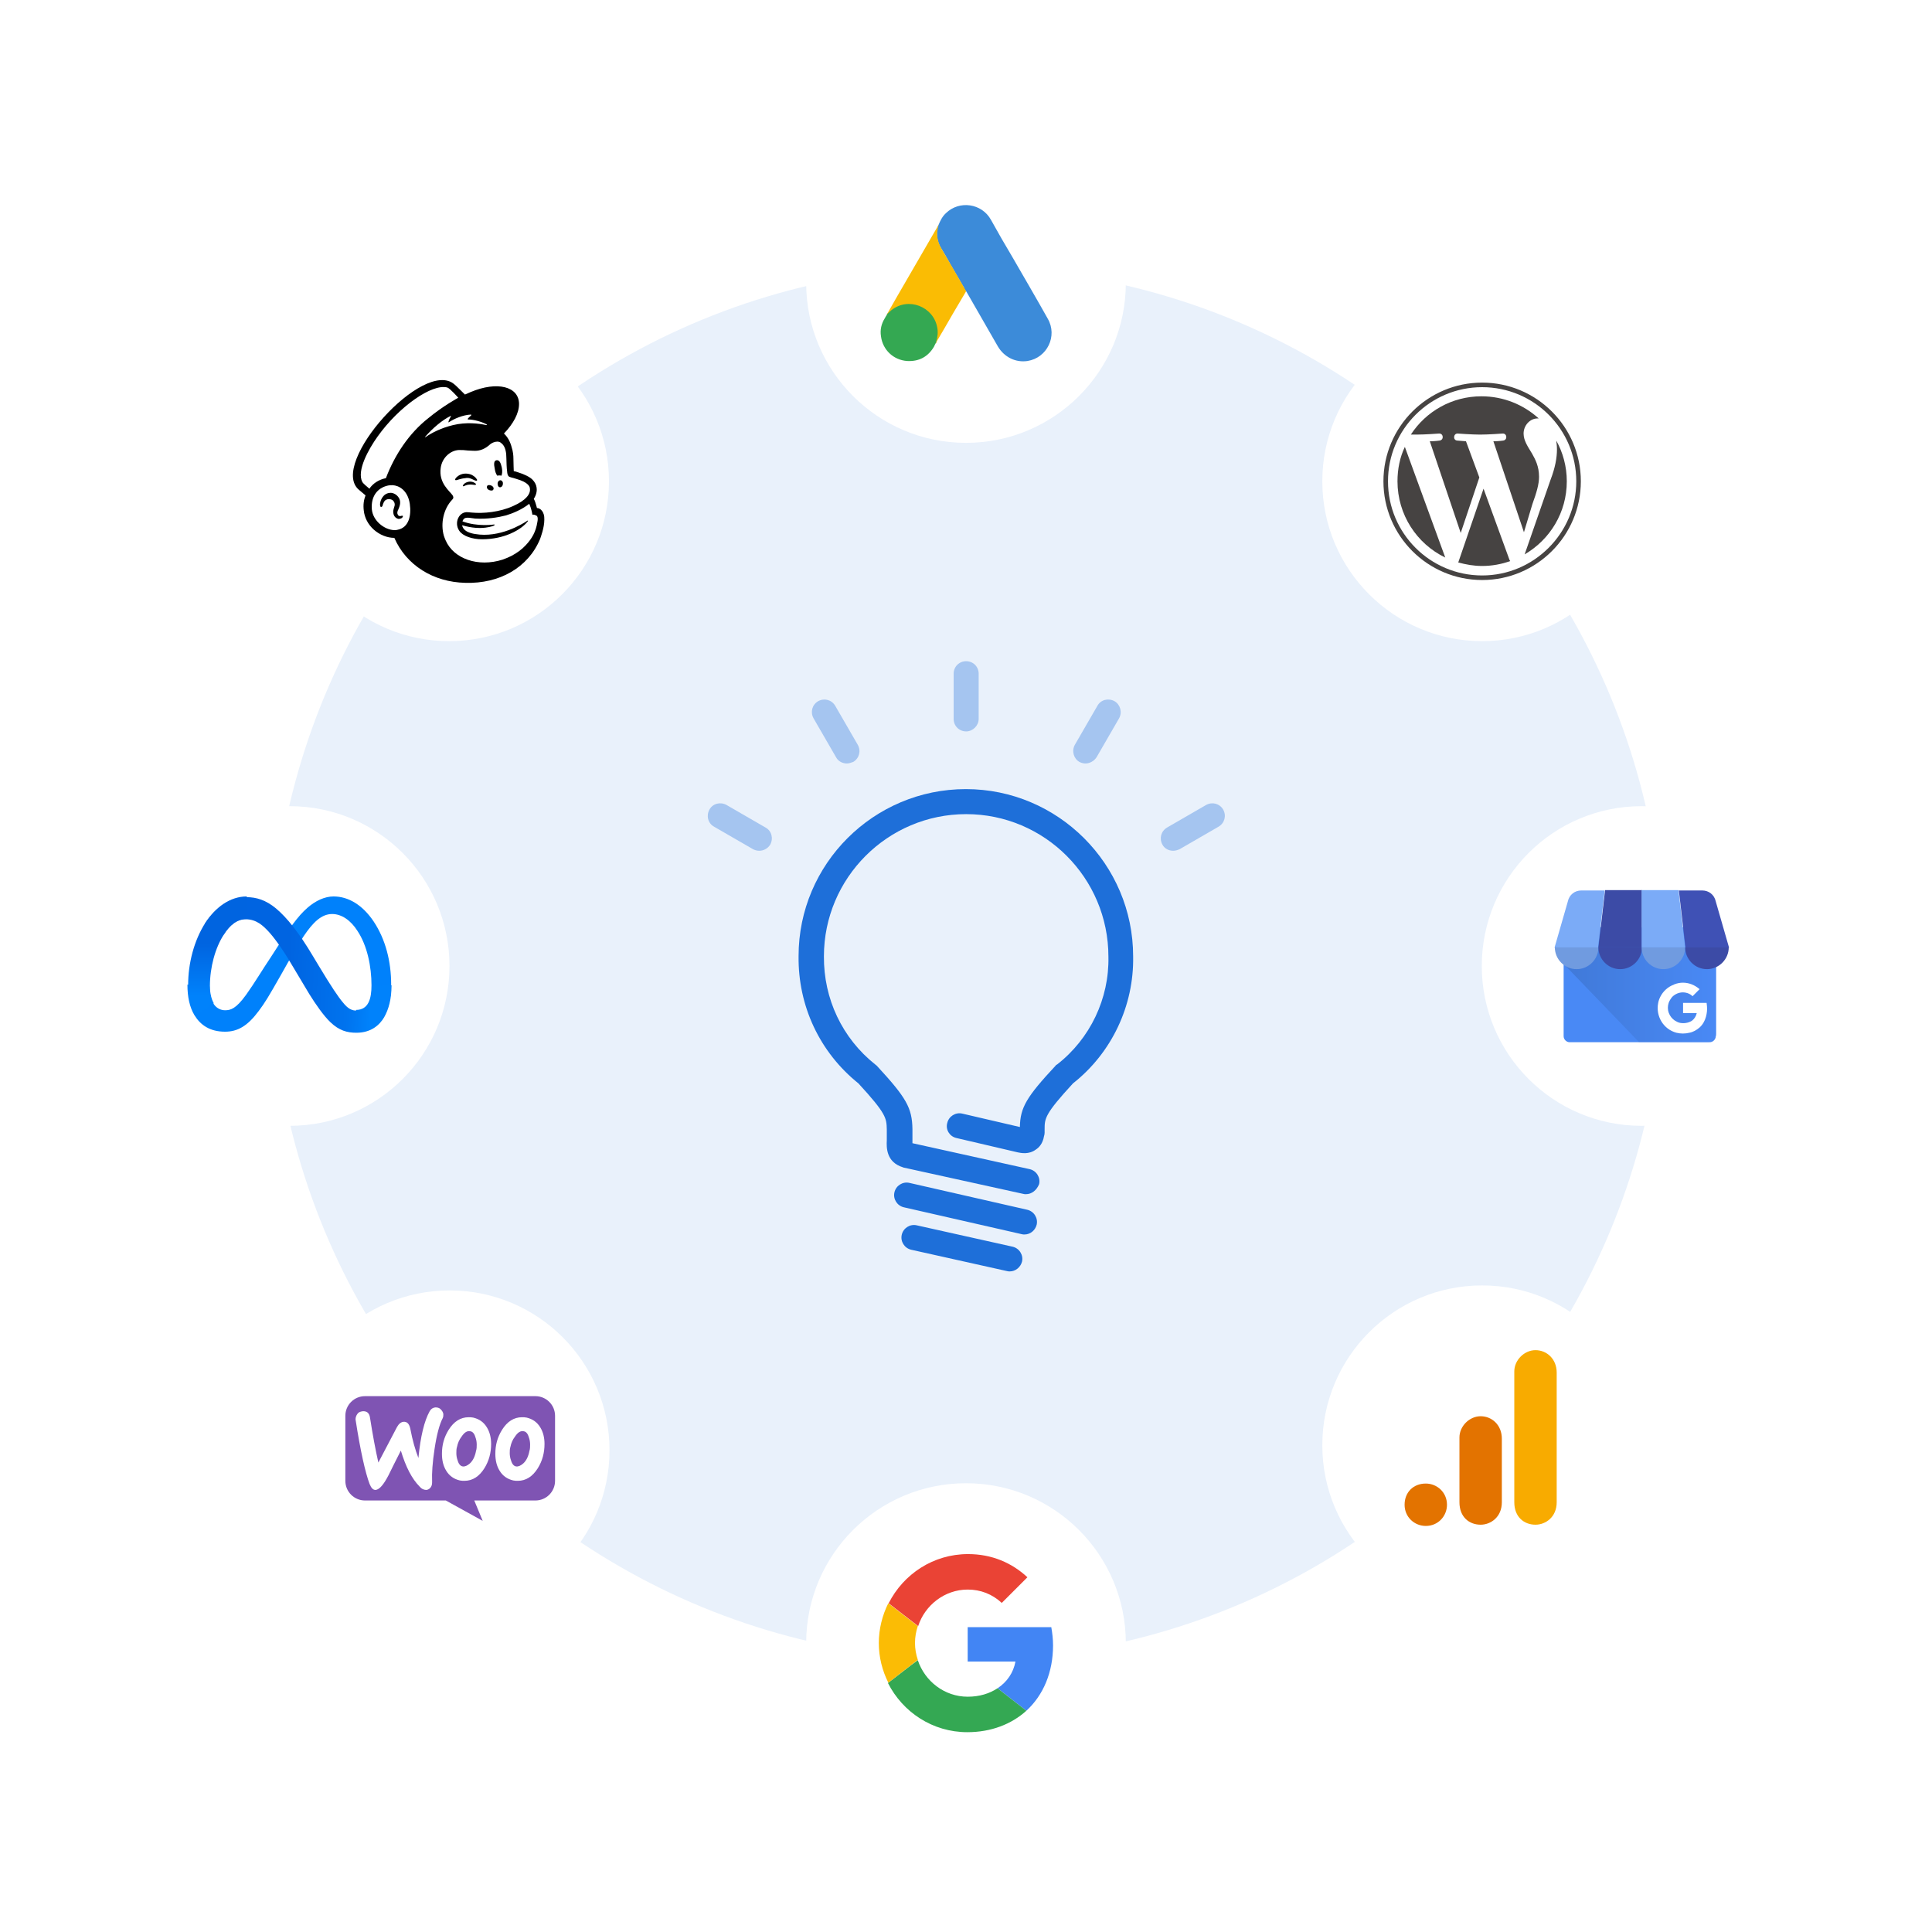 <svg xmlns="http://www.w3.org/2000/svg" xmlns:xlink="http://www.w3.org/1999/xlink" id="epcYavPZtyK1" viewBox="0 0 550 550"><style><![CDATA[#epcYavPZtyK27 {animation: epcYavPZtyK27_c_o 10000ms linear infinite normal forwards}@keyframes epcYavPZtyK27_c_o { 0% {opacity: 1} 1% {opacity: 0} 5% {opacity: 1} 15% {opacity: 1} 20% {opacity: 0} 25% {opacity: 1} 40% {opacity: 1} 45% {opacity: 0} 60% {opacity: 1} 65% {opacity: 0} 80% {opacity: 1} 85% {opacity: 0} 90% {opacity: 1} 100% {opacity: 1}} #epcYavPZtyK29 {animation: epcYavPZtyK29_c_o 10000ms linear infinite normal forwards}@keyframes epcYavPZtyK29_c_o { 0% {opacity: 1} 1% {opacity: 0} 5% {opacity: 1} 15% {opacity: 1} 20% {opacity: 0} 25% {opacity: 1} 40% {opacity: 1} 45% {opacity: 0} 60% {opacity: 1} 65% {opacity: 0} 80% {opacity: 1} 85% {opacity: 0} 90% {opacity: 1} 100% {opacity: 1}} #epcYavPZtyK31 {animation: epcYavPZtyK31_c_o 10000ms linear infinite normal forwards}@keyframes epcYavPZtyK31_c_o { 0% {opacity: 1} 1% {opacity: 0} 5% {opacity: 1} 15% {opacity: 1} 20% {opacity: 0} 25% {opacity: 1} 40% {opacity: 1} 45% {opacity: 0} 60% {opacity: 1} 65% {opacity: 0} 80% {opacity: 1} 85% {opacity: 0} 90% {opacity: 1} 100% {opacity: 1}} #epcYavPZtyK33 {animation: epcYavPZtyK33_c_o 10000ms linear infinite normal forwards}@keyframes epcYavPZtyK33_c_o { 0% {opacity: 1} 1% {opacity: 0} 5% {opacity: 1} 15% {opacity: 1} 20% {opacity: 0} 25% {opacity: 1} 40% {opacity: 1} 45% {opacity: 0} 60% {opacity: 1} 65% {opacity: 0} 80% {opacity: 1} 85% {opacity: 0} 90% {opacity: 1} 100% {opacity: 1}} #epcYavPZtyK35 {animation: epcYavPZtyK35_c_o 10000ms linear infinite normal forwards}@keyframes epcYavPZtyK35_c_o { 0% {opacity: 1} 1% {opacity: 0} 5% {opacity: 1} 15% {opacity: 1} 20% {opacity: 0} 25% {opacity: 1} 40% {opacity: 1} 45% {opacity: 0} 60% {opacity: 1} 65% {opacity: 0} 80% {opacity: 1} 85% {opacity: 0} 90% {opacity: 1} 100% {opacity: 1}} #epcYavPZtyK37_tr {animation: epcYavPZtyK37_tr__tr 10000ms linear infinite normal forwards}@keyframes epcYavPZtyK37_tr__tr { 0% {transform: translate(248.8px,248.8px) rotate(0deg)} 50% {transform: translate(248.8px,248.8px) rotate(180deg)} 100% {transform: translate(248.8px,248.8px) rotate(360deg)}} #epcYavPZtyK38_tr {animation: epcYavPZtyK38_tr__tr 10000ms linear infinite normal forwards}@keyframes epcYavPZtyK38_tr__tr { 0% {transform: translate(395.321px,111.563px) rotate(0deg)} 50% {transform: translate(395.321px,111.563px) rotate(-180deg)} 100% {transform: translate(395.321px,111.563px) rotate(-359deg)}} #epcYavPZtyK46_tr {animation: epcYavPZtyK46_tr__tr 10000ms linear infinite normal forwards}@keyframes epcYavPZtyK46_tr__tr { 0% {transform: translate(248.387px,55.114px) rotate(0deg)} 50% {transform: translate(248.387px,55.114px) rotate(-180deg)} 100% {transform: translate(248.387px,55.114px) rotate(-359deg)}} #epcYavPZtyK55_tr {animation: epcYavPZtyK55_tr__tr 10000ms linear infinite normal forwards}@keyframes epcYavPZtyK55_tr__tr { 0% {transform: translate(440.721px,249.543px) rotate(0deg)} 50% {transform: translate(440.721px,249.543px) rotate(-180deg)} 100% {transform: translate(440.721px,249.543px) rotate(-359deg)}} #epcYavPZtyK71_tr {animation: epcYavPZtyK71_tr__tr 10000ms linear infinite normal forwards}@keyframes epcYavPZtyK71_tr__tr { 0% {transform: translate(55.845px,249.543px) rotate(0deg)} 50% {transform: translate(55.845px,249.543px) rotate(-180deg)} 100% {transform: translate(55.845px,249.543px) rotate(-359deg)}} #epcYavPZtyK78_tr {animation: epcYavPZtyK78_tr__tr 10000ms linear infinite normal forwards}@keyframes epcYavPZtyK78_tr__tr { 0% {transform: translate(249.537px,443.489px) rotate(0deg)} 50% {transform: translate(249.537px,443.489px) rotate(-180.024deg)} 100% {transform: translate(249.537px,443.489px) rotate(-359deg)}} #epcYavPZtyK85_tr {animation: epcYavPZtyK85_tr__tr 10000ms linear infinite normal forwards}@keyframes epcYavPZtyK85_tr__tr { 0% {transform: translate(395.321px,385.978px) rotate(0deg)} 50% {transform: translate(395.321px,385.978px) rotate(-180.965deg)} 100% {transform: translate(395.321px,385.978px) rotate(-359deg)}} #epcYavPZtyK91_tr {animation: epcYavPZtyK91_tr__tr 10000ms linear infinite normal forwards}@keyframes epcYavPZtyK91_tr__tr { 0% {transform: translate(101.4px,387.4px) rotate(-0deg)} 50% {transform: translate(101.4px,387.4px) rotate(-180deg)} 100% {transform: translate(101.4px,387.4px) rotate(-359deg)}} #epcYavPZtyK97_tr {animation: epcYavPZtyK97_tr__tr 10000ms linear infinite normal forwards}@keyframes epcYavPZtyK97_tr__tr { 0% {transform: translate(101.245px,111.563px) rotate(0deg)} 50% {transform: translate(101.245px,111.563px) rotate(-180deg)} 100% {transform: translate(101.245px,111.563px) rotate(-359deg)}}]]></style><defs><filter id="epcYavPZtyK39-filter" x="-150%" width="400%" y="-150%" height="400%"><feGaussianBlur id="epcYavPZtyK39-filter-drop-shadow-0-blur" stdDeviation="0,0"></feGaussianBlur></filter><filter id="epcYavPZtyK48-filter" x="-150%" width="400%" y="-150%" height="400%"><feGaussianBlur id="epcYavPZtyK48-filter-drop-shadow-0-blur" stdDeviation="0,0"></feGaussianBlur></filter><filter id="epcYavPZtyK56-filter" x="-150%" width="400%" y="-150%" height="400%"><feGaussianBlur id="epcYavPZtyK56-filter-drop-shadow-0-blur" stdDeviation="0,0"></feGaussianBlur></filter><linearGradient id="epcYavPZtyK60-fill" x1="411.652" y1="252.58" x2="454.916" y2="252.58" spreadMethod="pad" gradientUnits="userSpaceOnUse" gradientTransform="translate(0 0)"><stop id="epcYavPZtyK60-fill-0" offset="0%" stop-color="#4079d8"></stop><stop id="epcYavPZtyK60-fill-1" offset="100%" stop-color="#4989f5"></stop></linearGradient><filter id="epcYavPZtyK73-filter" x="-150%" width="400%" y="-150%" height="400%"><feGaussianBlur id="epcYavPZtyK73-filter-drop-shadow-0-blur" stdDeviation="0,0"></feGaussianBlur></filter><linearGradient id="epcYavPZtyK76-fill" x1="47.365" y1="247.824" x2="87.345" y2="249.843" spreadMethod="pad" gradientUnits="userSpaceOnUse" gradientTransform="translate(0 0)"><stop id="epcYavPZtyK76-fill-0" offset="0%" stop-color="#0064e1"></stop><stop id="epcYavPZtyK76-fill-1" offset="40%" stop-color="#0064e1"></stop><stop id="epcYavPZtyK76-fill-2" offset="83%" stop-color="#0073ee"></stop><stop id="epcYavPZtyK76-fill-3" offset="100%" stop-color="#0082fb"></stop></linearGradient><linearGradient id="epcYavPZtyK77-fill" x1="43.143" y1="257.606" x2="43.143" y2="242.866" spreadMethod="pad" gradientUnits="userSpaceOnUse" gradientTransform="translate(0 0)"><stop id="epcYavPZtyK77-fill-0" offset="0%" stop-color="#0082fb"></stop><stop id="epcYavPZtyK77-fill-1" offset="100%" stop-color="#0064e0"></stop></linearGradient><filter id="epcYavPZtyK79-filter" x="-150%" width="400%" y="-150%" height="400%"><feGaussianBlur id="epcYavPZtyK79-filter-drop-shadow-0-blur" stdDeviation="0,0"></feGaussianBlur></filter><filter id="epcYavPZtyK86-filter" x="-150%" width="400%" y="-150%" height="400%"><feGaussianBlur id="epcYavPZtyK86-filter-drop-shadow-0-blur" stdDeviation="0,0"></feGaussianBlur></filter><filter id="epcYavPZtyK92-filter" x="-150%" width="400%" y="-150%" height="400%"><feGaussianBlur id="epcYavPZtyK92-filter-drop-shadow-0-blur" stdDeviation="0,0"></feGaussianBlur></filter><filter id="epcYavPZtyK99-filter" x="-150%" width="400%" y="-150%" height="400%"><feGaussianBlur id="epcYavPZtyK99-filter-drop-shadow-0-blur" stdDeviation="0,0"></feGaussianBlur></filter></defs><g transform="translate(26.613 25.457)"><circle r="198.2" transform="translate(248.8 248.8)" fill="#e9f1fb"></circle><g transform="matrix(.869 0 0 0.869 29.097 35.031)"><g><g><path d="M272,321.6c-.3,0-.6,0-.9-.1L232,312.9c-.1,0-.2,0-.3-.1-5.6-1.7-5.4-6.7-5.3-8.8c0-.3,0-.6,0-1v-2.6c-.1-3.7-.1-5.1-9.3-15.1-12.7-10.2-19.8-25.4-19.6-41.7c0-30.2,24.6-54.7,54.8-54.7s54.8,24.6,54.8,54.8c.3,16.1-7,31.6-19.7,41.6-9.3,10.1-9.3,11.5-9.3,15.1v1.1c0,.4-.1.8-.2,1.1-.4,2.4-1.6,3.7-2.7,4.4-2.3,1.7-4.9,1.1-5.9.9l-20.1-4.7c-2.2-.5-3.6-2.7-3-4.9.5-2.2,2.7-3.6,4.9-3.1l18.9,4.4c.1-6.4,2.2-9.9,11.7-20.1.1-.2.3-.3.5-.4c10.8-8.4,17.1-21.6,16.8-35.3c0-25.8-20.9-46.7-46.6-46.7s-46.6,20.9-46.6,46.6c-.1,13.9,6,26.8,16.8,35.4.2.1.3.3.5.4c9.7,10.5,11.6,13.8,11.7,20.8v2.6c0,.4,0,.8,0,1.2c0,.3,0,.6,0,.8l38.4,8.5c2.2.5,3.6,2.7,3.1,4.9-.8,2-2.4,3.3-4.3,3.3Z" fill="#1e6fd9"></path></g><g><path d="M271.5,334.8c-.3,0-.6,0-.9-.1L232,325.9c-2.2-.5-3.6-2.7-3.1-4.9s2.7-3.6,4.9-3.1l38.6,8.8c2.2.5,3.6,2.7,3.1,4.9-.5,1.9-2.1,3.2-4,3.2Z" fill="#1e6fd9"></path></g><g><path d="M266.7,346.9c-.3,0-.6,0-.9-.1l-31.4-7c-2.2-.5-3.6-2.7-3.1-4.9s2.7-3.6,4.9-3.1l31.4,7c2.2.5,3.6,2.7,3.1,4.9-.5,1.9-2.2,3.2-4,3.2Z" fill="#1e6fd9"></path></g><g id="epcYavPZtyK27"><path d="M252.4,170c-2.3,0-4.1-1.8-4.1-4.1v-14.8c0-2.3,1.8-4.1,4.1-4.1s4.1,1.8,4.1,4.1v14.8c0,2.2-1.9,4.1-4.1,4.1Z" fill="#a5c5f0"></path></g><g id="epcYavPZtyK29"><path d="M213.3,180.5c-1.4,0-2.8-.7-3.5-2l-7.4-12.8c-1.1-2-.5-4.4,1.5-5.6c2-1.1,4.4-.5,5.6,1.5l7.4,12.8c1.1,2,.5,4.4-1.5,5.6-.8.3-1.5.5-2.1.5Z" fill="#a5c5f0"></path></g><g id="epcYavPZtyK31"><path d="M184.6,209.1c-.7,0-1.4-.2-2-.5l-12.8-7.4c-2-1.1-2.6-3.6-1.5-5.6s3.6-2.6,5.6-1.5l12.8,7.4c2,1.1,2.6,3.6,1.5,5.6-.8,1.3-2.2,2-3.6,2Z" fill="#a5c5f0"></path></g><g id="epcYavPZtyK33"><path d="M320.2,209.1c-1.4,0-2.8-.7-3.5-2-1.1-2-.5-4.4,1.5-5.6l12.8-7.4c2-1.1,4.4-.5,5.6,1.5c1.1,2,.5,4.4-1.5,5.6l-12.8,7.4c-.7.3-1.4.5-2.1.5Z" fill="#a5c5f0"></path></g><g id="epcYavPZtyK35"><path d="M291.5,180.5c-.7,0-1.4-.2-2-.5-1.9-1.1-2.6-3.6-1.5-5.6l7.4-12.8c1.1-2,3.6-2.6,5.6-1.5c1.9,1.1,2.6,3.6,1.5,5.6l-7.4,12.8c-.8,1.2-2.2,2-3.6,2Z" fill="#a5c5f0"></path></g></g></g><g id="epcYavPZtyK37_tr" transform="translate(248.8,248.8) rotate(0)"><g transform="translate(-248.8,-248.8)"><g id="epcYavPZtyK38_tr" transform="translate(395.321,111.563) rotate(0)"><g transform="translate(-402.9,-101.8)"><circle r="45.5" transform="translate(402.9 101.8)" filter="url(#epcYavPZtyK39-filter)" fill="#fff"></circle><g><path d="M378.8,101.8c0,9.5,5.5,17.8,13.6,21.7L380.9,92c-1.4,2.9-2.1,6.3-2.1,9.8Z" fill="#464342"></path><path d="M419.1,100.5c0-3-1.1-5-2-6.6-1.2-2-2.4-3.7-2.4-5.7c0-2.2,1.7-4.3,4-4.3.1,0,.2,0,.3,0-4.3-3.9-10-6.3-16.3-6.3-8.4,0-15.8,4.3-20.1,10.9.6,0,1.1,0,1.6,0c2.5,0,6.4-.3,6.4-.3c1.3-.1,1.5,1.8.2,2c0,0-1.3.2-2.8.2l8.8,26.1l5.3-15.8-3.8-10.3c-1.3-.1-2.5-.2-2.5-.2-1.3-.1-1.1-2.1.2-2c0,0,4,.3,6.3.3c2.5,0,6.4-.3,6.4-.3c1.3-.1,1.5,1.8.2,2c0,0-1.3.2-2.8.2l8.7,25.9l2.4-8c1.2-3.3,1.9-5.7,1.9-7.8Z" fill="#464342"></path><path d="M403.3,103.9l-7.2,21c2.2.6,4.4,1,6.8,1c2.8,0,5.5-.5,8-1.4-.1-.1-.1-.2-.2-.3l-7.4-20.3Z" fill="#464342"></path><path d="M424,90.2c.1.8.2,1.6.2,2.5c0,2.4-.5,5.2-1.8,8.6L415,122.6c7.2-4.2,12-11.9,12-20.8c0-4.2-1.1-8.2-3-11.6Z" fill="#464342"></path><path d="M402.9,73.7c-15.5,0-28.1,12.6-28.1,28.1s12.6,28.1,28.1,28.1s28.1-12.6,28.1-28.1-12.6-28.1-28.1-28.1Zm0,54.9c-14.8,0-26.8-12-26.8-26.8s12-26.8,26.8-26.8s26.8,12,26.8,26.8c0,14.7-12,26.8-26.8,26.8Z" fill="#464342"></path></g></g></g><g id="epcYavPZtyK46_tr" transform="translate(248.387,55.114) rotate(0)"><g transform="translate(-248.2,-52.5)"><g><circle r="45.5" transform="translate(248.2 52.5)" filter="url(#epcYavPZtyK48-filter)" fill="#fff"></circle></g><g><path d="M240.4,35.9c.5-1.2,1.1-2.4,2.1-3.3c3.8-3.7,10.2-2.8,12.8,1.9c2,3.6,4,7.1,6.1,10.6c3.4,5.9,6.8,11.7,10.1,17.6c2.8,4.9-.2,11.1-5.8,12-3.4.5-6.6-1.1-8.4-4.1-3-5.2-5.9-10.3-8.9-15.5-.1-.1-.1-.2-.2-.3-.3-.3-.5-.6-.6-1-1.3-2.3-2.7-4.6-4-6.9-.8-1.5-1.7-3-2.6-4.5-.8-1.3-1.1-2.8-1.1-4.3c0-.7.1-1.5.5-2.2" fill="#3c8bd9"></path><path d="M240.4,35.9c-.2.7-.3,1.4-.4,2.2-.1,1.6.4,3.2,1.2,4.6c2.2,3.7,4.3,7.4,6.5,11.2.2.3.4.7.5,1-1.2,2-2.4,4.1-3.6,6.1-1.6,2.8-3.3,5.7-5,8.6-.1,0-.1,0-.1-.1c0-.2,0-.3.1-.5.8-2.9.1-5.6-1.9-7.8-1.2-1.4-2.8-2.1-4.6-2.4-2.4-.3-4.4.3-6.3,1.7-.3.3-.5.6-.9.8-.1,0-.1,0-.1-.1.9-1.6,1.9-3.3,2.8-4.9c3.9-6.7,7.8-13.5,11.7-20.2c0-.1.1-.2.1-.2" fill="#fabc04"></path><path d="M225.9,61.2c.4-.3.7-.7,1.1-1c4.8-3.8,11.9-1,13,4.9.3,1.4.1,2.8-.3,4.2c0,.1,0,.2-.1.3-.2.3-.3.6-.5,1-1.7,2.9-4.3,4.3-7.7,4.1-3.9-.3-6.9-3.2-7.4-7-.3-1.9.1-3.6,1.1-5.2.2-.4.4-.7.6-1c0-.1,0-.3.2-.3" fill="#34a852"></path><path d="M225.9,61.2c-.1.1-.1.2-.2.2-.1-.1,0-.1.2-.2v0" fill="#fabc04"></path><path d="M239.6,69.7c-.1-.1,0-.2.1-.3c0,0,.1.1.1.1l-.2.2" fill="#e1c025"></path></g></g></g><g id="epcYavPZtyK55_tr" transform="translate(440.721,249.543) rotate(0)"><g transform="translate(-433.8,-249.2)"><circle r="45.5" transform="translate(433.8 249.2)" filter="url(#epcYavPZtyK56-filter)" fill="#fff"></circle><g><g><path d="M413.3,238.5h39.9c.9,0,1.7.8,1.7,1.7v29c0,.9-.8,1.7-1.7,1.7h-39.9c-.9,0-1.7-.8-1.7-1.7v-29c0-1,.7-1.7,1.7-1.7Z" fill="#4989f5"></path><path d="M452.7,238.2h-38.9c-1.2,0-2.1,9.3-2.1,10.5L433,270.8h19.8c1.2,0,2.2-1,2.2-2.2v-28.3c-.1-1.1-1.1-2.1-2.3-2.1Z" fill="url(#epcYavPZtyK60-fill)"></path><path d="M421.5,243.9h12.4v-16.3h-10.5l-1.9,16.3Z" fill="#3c4ba6"></path><path d="M446.2,243.9h-12.4v-16.3h10.5l1.9,16.3Zm8.7-13.2v0c0,0,0,0,0,0Z" fill="#7babf7"></path><path d="M454.9,230.8v0c-.4-1.9-2-3.1-3.8-3.1h-6.7l1.9,16.3h12.4l-3.8-13.2Z" fill="#3f51b5"></path><path d="M412.8,230.7v0c0,0,0,0,0,0Z" fill="#7babf7"></path><path d="M412.8,230.8v0c.4-1.9,2-3.1,3.8-3.1h6.7L421.4,244h-12.4l3.8-13.2Z" fill="#7babf7"></path></g><path d="M421.5,243.9c0,3.4-2.8,6.2-6.2,6.2s-6.2-2.8-6.2-6.2h12.4Z" clip-rule="evenodd" fill="#709be0" fill-rule="evenodd"></path><path d="M433.9,243.9c0,3.4-2.8,6.2-6.2,6.2s-6.2-2.8-6.2-6.2h12.4Z" clip-rule="evenodd" fill="#3c4ba6" fill-rule="evenodd"></path><path d="M446.2,243.9c0,3.4-2.8,6.2-6.2,6.2s-6.2-2.8-6.2-6.2h12.4Z" clip-rule="evenodd" fill="#709be0" fill-rule="evenodd"></path><path d="M458.6,243.9c0,3.4-2.8,6.2-6.2,6.2s-6.2-2.8-6.2-6.2h12.4Z" clip-rule="evenodd" fill="#3c4ba6" fill-rule="evenodd"></path><path d="M452.4,260.6c0-.3-.1-.6-.1-.9h-6.7c0,.9,0,2,0,2.9h3.9c-.2.9-.7,1.7-1.4,2.2c0,0,0,0,0,0-.5.3-1,.5-1.6.6s-1.1.1-1.7,0-1.1-.4-1.6-.7c-.7-.5-1.3-1.2-1.6-2c0-.1,0-.1-.1-.2v0v0c-.3-.9-.3-1.9,0-2.8.2-.6.6-1.2,1-1.7c1.1-1.1,2.7-1.6,4.3-1.1.6.2,1.1.5,1.5.9l1.3-1.3c.2-.2.5-.5.7-.7-.7-.6-1.5-1.1-2.3-1.4-1.6-.6-3.3-.6-4.8,0-.1,0-.1,0-.2.1-1.7.6-3.1,1.9-3.9,3.5-.3.6-.5,1.2-.6,1.8-.7,3.7,1.5,7.4,5.2,8.4c1.2.3,2.5.3,3.7,0c1.1-.2,2.1-.8,2.9-1.5.9-.8,1.5-1.9,1.8-3s.4-2.1.3-3.1v0Z" fill="#fff"></path></g></g></g><g id="epcYavPZtyK71_tr" transform="translate(55.845,249.543) rotate(0)"><g transform="translate(-63.8,-249.2)"><g><circle r="45.5" transform="translate(63.8 249.2)" filter="url(#epcYavPZtyK73-filter)" fill="#fff"></circle></g><g><path d="M41,255c0,2.2.5,3.9,1.1,4.9.8,1.3,2.1,1.9,3.3,1.9c1.6,0,3.1-.4,6-4.4c2.3-3.2,5-7.7,6.9-10.5l3.1-4.8c2.2-3.3,4.6-7,7.5-9.5c2.3-2,4.9-3.2,7.4-3.2c4.3,0,8.3,2.5,11.4,7.1c3.4,5.1,5,11.4,5,18c0,3.9-.8,6.8-2.1,9.1-1.3,2.2-3.7,4.4-7.9,4.4v-6.3c3.6,0,4.4-3.3,4.4-7c0-5.3-1.2-11.3-4-15.5-1.9-3-4.5-4.8-7.2-4.8-3,0-5.4,2.3-8.1,6.3-1.4,2.1-2.9,4.8-4.6,7.7l-1.8,3.2c-3.7,6.5-4.6,8-6.4,10.4-3.2,4.3-6,5.9-9.6,5.9-4.3,0-7-1.9-8.7-4.7-1.4-2.3-2-5.3-2-8.7l6.3.5Z" fill="#0081fb"></path><path d="M39.7,237.1c2.9-4.4,7-7.5,11.8-7.5c2.8,0,5.5.8,8.4,3.2c3.1,2.6,6.5,6.8,10.6,13.7L72,249c3.6,6,5.7,9.1,6.9,10.5c1.5,1.9,2.6,2.4,4,2.4c3.6,0,4.4-3.3,4.4-7l5.5-.2c0,3.9-.8,6.8-2.1,9.1-1.3,2.2-3.7,4.4-7.9,4.4-2.6,0-4.9-.6-7.4-3-1.9-1.8-4.2-5.1-6-8l-5.2-8.7c-2.6-4.4-5-7.6-6.4-9.1-1.5-1.6-3.4-3.5-6.5-3.5-2.5,0-4.6,1.7-6.3,4.4l-5.3-3.2Z" fill="url(#epcYavPZtyK76-fill)"></path><path d="M51.4,235.8c-2.5,0-4.6,1.7-6.3,4.4-2.5,3.8-4,9.4-4,14.7c0,2.2.5,3.9,1.1,4.9l-5.3,3.5c-1.4-2.3-2-5.3-2-8.7c0-6.2,1.7-12.7,4.9-17.7c2.9-4.4,7-7.5,11.8-7.5l-.2,6.4Z" fill="url(#epcYavPZtyK77-fill)"></path></g></g></g><g id="epcYavPZtyK78_tr" transform="translate(249.537,443.489) rotate(0)"><g transform="translate(-249.35,-446.3)"><circle r="45.5" transform="translate(248.2 445.1)" filter="url(#epcYavPZtyK79-filter)" fill="#fff"></circle><g transform="translate(1184.58 765.171)"><path d="M-935.9,-324.6v9.8h13.6c-.6,3.2-2.4,5.8-5.1,7.6l8.2,6.4c4.8-4.4,7.6-10.9,7.6-18.6c0-1.8-.2-3.5-.5-5.2h-23.8Z" fill="#4285f4"></path><path d="M-950.1,-315.2l-1.9,1.4-6.6,5.1v0c4.2,8.3,12.7,14,22.6,14c6.8,0,12.6-2.3,16.8-6.1l-8.2-6.4c-2.3,1.5-5.1,2.4-8.5,2.4-6.6,0-12.2-4.4-14.2-10.4v0Z" fill="#34a853"></path><path d="M-958.5,-331.4c-1.7,3.4-2.7,7.3-2.7,11.3c0,4.1,1,7.9,2.7,11.3c0,0,8.4-6.5,8.4-6.5-.5-1.5-.8-3.1-.8-4.8s.3-3.3.8-4.8l-8.4-6.5Z" fill="#fbbc05"></path><path d="M-935.9,-335.3c3.7,0,7,1.3,9.7,3.8l7.3-7.3c-4.4-4.1-10.1-6.6-16.9-6.6-9.9,0-18.4,5.7-22.6,14l8.4,6.5c1.9-5.9,7.5-10.4,14.1-10.4v0Z" fill="#ea4335"></path></g></g></g><g id="epcYavPZtyK85_tr" transform="translate(395.321,385.978) rotate(0)"><g transform="translate(-402.9,-387.4)"><circle r="45.5" transform="translate(402.9 387.4)" filter="url(#epcYavPZtyK86-filter)" fill="#fff"></circle><g transform="matrix(3.549 0 0 3.549-174.949-339.18)"><path d="M165.4,198.8v10.5c0,1.2.8,1.8,1.7,1.8.8,0,1.7-.6,1.7-1.8v-10.4c0-1.1-.8-1.8-1.7-1.8s-1.7.8-1.7,1.7Z" fill="#f8ab00"></path><path d="M161,204.1v5.2c0,1.2.8,1.8,1.7,1.8.8,0,1.7-.6,1.7-1.8v-5.1c0-1.1-.8-1.8-1.7-1.8s-1.7.8-1.7,1.7v0Z" fill="#e37300"></path><path d="M160,209.5c0,.9-.7,1.7-1.7,1.7-.9,0-1.7-.7-1.7-1.7s.7-1.7,1.7-1.7c.9,0,1.7.7,1.7,1.7" fill="#e37300"></path></g></g></g><g id="epcYavPZtyK91_tr" transform="translate(101.4,387.4) rotate(-0)"><g transform="translate(-101.4,-387.4)"><g filter="url(#epcYavPZtyK92-filter)"><circle r="45.5" transform="translate(101.4 387.4)" fill="#fff"></circle></g><g transform="translate(0 0)"><path d="M77.3,372h48.5c3.1,0,5.6,2.5,5.6,5.6v18.5c0,3.1-2.5,5.6-5.6,5.6h-17.4l2.4,5.8-10.5-5.8h-23c-3.1,0-5.6-2.5-5.6-5.6v-18.5c0-3.1,2.5-5.6,5.6-5.6v0Z" fill="#7f54b3"></path><path d="M75.1,377.1c.3-.5.8-.7,1.5-.8c1.2-.1,1.9.5,2.1,1.7.8,5.1,1.6,9.4,2.4,12.9l5.3-10.1c.5-.9,1.1-1.4,1.8-1.5c1.1-.1,1.7.6,2,2c.6,3.2,1.4,6,2.3,8.3.6-6.2,1.7-10.6,3.2-13.3.4-.7.9-1,1.6-1.1.6,0,1.1.1,1.5.5s.7.8.8,1.4c0,.4,0,.8-.2,1.2-.9,1.7-1.7,4.7-2.3,8.7-.6,3.9-.8,7-.7,9.2c0,.6,0,1.1-.3,1.6s-.7.8-1.3.9c-.6,0-1.3-.2-1.9-.9-2.3-2.3-4-5.7-5.4-10.3-1.6,3.1-2.7,5.4-3.5,7-1.4,2.7-2.6,4.1-3.7,4.2-.7,0-1.2-.5-1.7-1.7-1.2-3.2-2.6-9.3-4-18.4c0-.5.2-1.1.5-1.5v0Zm52.1,3.8c-.9-1.5-2.2-2.4-3.9-2.8-.5-.1-.9-.1-1.3-.1-2.3,0-4.2,1.2-5.7,3.6-1.3,2.1-1.9,4.3-1.9,6.8c0,1.9.4,3.5,1.2,4.8.9,1.5,2.2,2.4,3.9,2.8.5.1.9.1,1.3.1c2.3,0,4.2-1.2,5.7-3.6c1.3-2.1,1.9-4.4,1.9-6.9c0-1.8-.4-3.4-1.2-4.7Zm-3.1,6.7c-.3,1.6-.9,2.8-1.8,3.6-.7.6-1.4.9-2,.8s-1.1-.6-1.4-1.6c-.3-.8-.4-1.5-.4-2.2c0-.6,0-1.2.2-1.8.2-1,.6-2,1.3-2.9.8-1.2,1.6-1.7,2.5-1.5.6.1,1.1.6,1.4,1.6.3.8.4,1.5.4,2.2c0,.6,0,1.2-.2,1.8v0ZM112,380.9c-.9-1.5-2.2-2.4-3.9-2.8-.5-.1-.9-.1-1.3-.1-2.3,0-4.2,1.2-5.7,3.6-1.3,2.1-1.9,4.3-1.9,6.8c0,1.9.4,3.5,1.2,4.8.9,1.5,2.2,2.4,3.9,2.8.5.1.9.1,1.3.1c2.3,0,4.2-1.2,5.7-3.6c1.3-2.1,1.9-4.4,1.9-6.9c0-1.8-.4-3.4-1.2-4.7Zm-3.1,6.7c-.3,1.6-.9,2.8-1.8,3.6-.7.6-1.4.9-2,.8s-1.1-.6-1.4-1.6c-.3-.8-.4-1.5-.4-2.2c0-.6,0-1.2.2-1.8.2-1,.6-2,1.3-2.9.8-1.2,1.6-1.7,2.5-1.5.6.1,1.1.6,1.4,1.6.3.8.4,1.5.4,2.2c0,.6,0,1.2-.2,1.8v0Z" fill="#fff"></path></g></g></g><g id="epcYavPZtyK97_tr" transform="translate(101.245,111.563) rotate(0)"><g transform="translate(-101.4,-101.8)"><g><circle r="45.5" transform="translate(101.4 101.8)" filter="url(#epcYavPZtyK99-filter)" fill="#fff"></circle></g><g transform="translate(0 0)"><path d="M115.1,100.2c.4-.1.8-.1,1.2,0c.2-.5.3-1.3.1-2.3-.3-1.4-.7-2.2-1.5-2.1s-.8,1.1-.5,2.5c.1.8.4,1.5.7,1.9Z"></path><path d="M108.2,101.3c.6.3.9.4,1.1.3.1-.1.1-.3-.1-.5-.3-.5-.9-.9-1.5-1.2-1.3-.5-2.8-.4-3.9.5-.4.3-.7.7-.7.9c0,.1.1.1.2.2.3,0,1.4-.5,2.7-.6.9-.2,1.6.1,2.2.4Z"></path><path d="M107.1,101.9c-.7.1-1.2.4-1.4.6s-.4.4-.4.6c0,.1,0,.1.1.1c0,0,.1,0,.1,0c.2,0,.5-.2.5-.2c1-.4,1.7-.3,2.4-.2.4,0,.6.1.6-.1c0,0,.1-.1,0-.2-.2-.2-.9-.7-1.9-.6Z"></path><path d="M112.8,104.3c.5.2,1.1.2,1.2-.2.2-.4-.1-.9-.6-1.1s-1.1-.2-1.2.2c-.2.4.1.9.6,1.1Z"></path><path d="M116,101.5c-.4,0-.8.4-.8,1s.3,1,.7,1s.8-.4.8-1c.1-.5-.3-1-.7-1Z"></path><path d="M87.9,111.6c-.1,0-.2.1-.4.1-.3,0-.6-.1-.7-.4-.2-.3-.2-.7,0-1.2c0-.1.1-.1.1-.2.3-.7.9-2,.3-3.2-.5-.9-1.2-1.4-2.1-1.6-.9-.1-1.8.2-2.4.9-.9,1-1.1,2.4-.9,2.9.1.2.2.2.2.2.2,0,.4-.1.5-.5c0,0,0-.1,0-.1.1-.2.2-.6.4-.9.2-.4.6-.6,1-.7s.9,0,1.3.2c.6.4.9,1.2.6,1.9-.1.4-.4,1.1-.3,1.7.1,1.2.9,1.7,1.5,1.8.7,0,1.1-.3,1.2-.6.1-.2,0-.3,0-.3s-.1,0-.3,0Z"></path><path d="M126.4,109.4c0-.1-.2-.7-.4-1.4s-.5-1.2-.5-1.2c.9-1.4.9-2.6.8-3.2-.1-.8-.5-1.6-1.2-2.3s-2.2-1.5-4.2-2.1c-.2-.1-1-.3-1.1-.3c0,0-.1-2.5-.1-3.6c0-.8-.1-2-.5-3.2-.4-1.6-1.2-3-2.2-3.9c2.7-2.8,4.3-5.8,4.3-8.4c0-5-6.2-6.6-13.8-3.4c0,0-1.6.7-1.6.7s-2.9-2.9-3-2.9c-8.7-7.6-35.9,22.6-27.2,30l1.9,1.6c-.5,1.3-.7,2.7-.5,4.3.2,2,1.2,4,2.9,5.5c1.6,1.4,3.7,2.3,5.8,2.3c3.4,7.8,11.1,12.6,20.2,12.8c9.7.3,17.9-4.3,21.3-12.5.2-.6,1.2-3.2,1.2-5.5.1-2.3-1.2-3.3-2.1-3.3Zm-39.7,6.2c-.3.1-.6.1-.9.1-2.9-.1-6.1-2.7-6.4-5.9-.3-3.5,1.4-6.1,4.6-6.8.4-.1.8-.1,1.3-.1c1.8.1,4.3,1.4,4.9,5.3.5,3.4-.3,6.8-3.5,7.4Zm-3.3-14.7c-2,.4-3.7,1.5-4.7,3-.6-.5-1.8-1.5-2-1.9-1.7-3.2,1.8-9.4,4.3-12.9c6.1-8.6,15.6-15.2,19.9-14c.7.2,3.1,2.9,3.1,2.9s-4.4,2.4-8.5,5.8c-5.5,4.3-9.6,10.5-12.1,17.1ZM94.6,89.1c2.2-2.5,4.8-4.7,7.2-5.9.1,0,.2,0,.1.1-.2.3-.6,1.1-.7,1.6c0,.1.1.2.1.1c1.5-1,4-2.1,6.3-2.2.1,0,.1.1.1.2-.3.3-.7.6-1,1c0,.1,0,.2.1.2c1.6,0,3.8.6,5.3,1.4.1.1,0,.2-.1.2-2.2-.5-5.8-.9-9.5,0-3.3.8-5.9,2.1-7.8,3.4-.1.1-.2,0-.1-.1Zm31.9,24.4c-.4,2.6-1.5,4.6-3.3,6.5-1.1,1.2-2.5,2.2-4,3-.8.4-1.7.8-2.6,1.1-6.9,2.2-13.9-.2-16.2-5.5-.2-.4-.3-.8-.5-1.3-1-3.5-.1-7.7,2.4-10.3c0,0,0,0,0,0c.2-.2.3-.4.3-.6s-.1-.4-.2-.6c-.9-1.3-4-3.5-3.4-7.8.4-3.1,3.1-5.3,5.7-5.1.2,0,.4,0,.6,0c1.1.1,2,.2,2.9.2c1.5.1,2.9-.2,4.5-1.5.5-.5,1-.8,1.7-1c.1,0,.3-.1.7-.1s.8.1,1.1.4c1.3.9,1.5,2.9,1.5,4.4c0,.9.1,3,.2,3.6.1,1.4.4,1.6,1.2,1.8.4.1.8.2,1.4.4c1.7.5,2.7,1,3.3,1.6.4.4.6.8.6,1.2.2,1.5-1.1,3.3-4.7,4.9-3.9,1.8-8.6,2.2-11.8,1.9-.2,0-1.1-.1-1.1-.1-2.6-.3-4.1,3-2.5,5.3c1,1.5,3.7,2.4,6.5,2.4c6.3,0,11.1-2.7,12.9-5c.1-.1.1-.1.1-.2.1-.1,0-.2-.1-.1-1.5,1-8,5-14.9,3.8c0,0-.8-.1-1.6-.4-.6-.2-1.9-.8-2.1-2.1c5.6,1.7,9.1.1,9.1.1.1,0,.1-.1.1-.2s-.1-.2-.2-.1c0,0-4.6.7-8.9-.9.5-1.5,1.7-1,3.6-.8c3.4.2,6.5-.3,8.8-.9c2-.6,4.6-1.7,6.6-3.3.7,1.5.9,3.1.9,3.1s.5-.1,1,.2c.4.1.7.6.4,2Zm-21.2-.3c0,0,0,0,0,0s0,0,0,0s0,0,0,0Z"></path></g></g></g></g></g></g></svg>